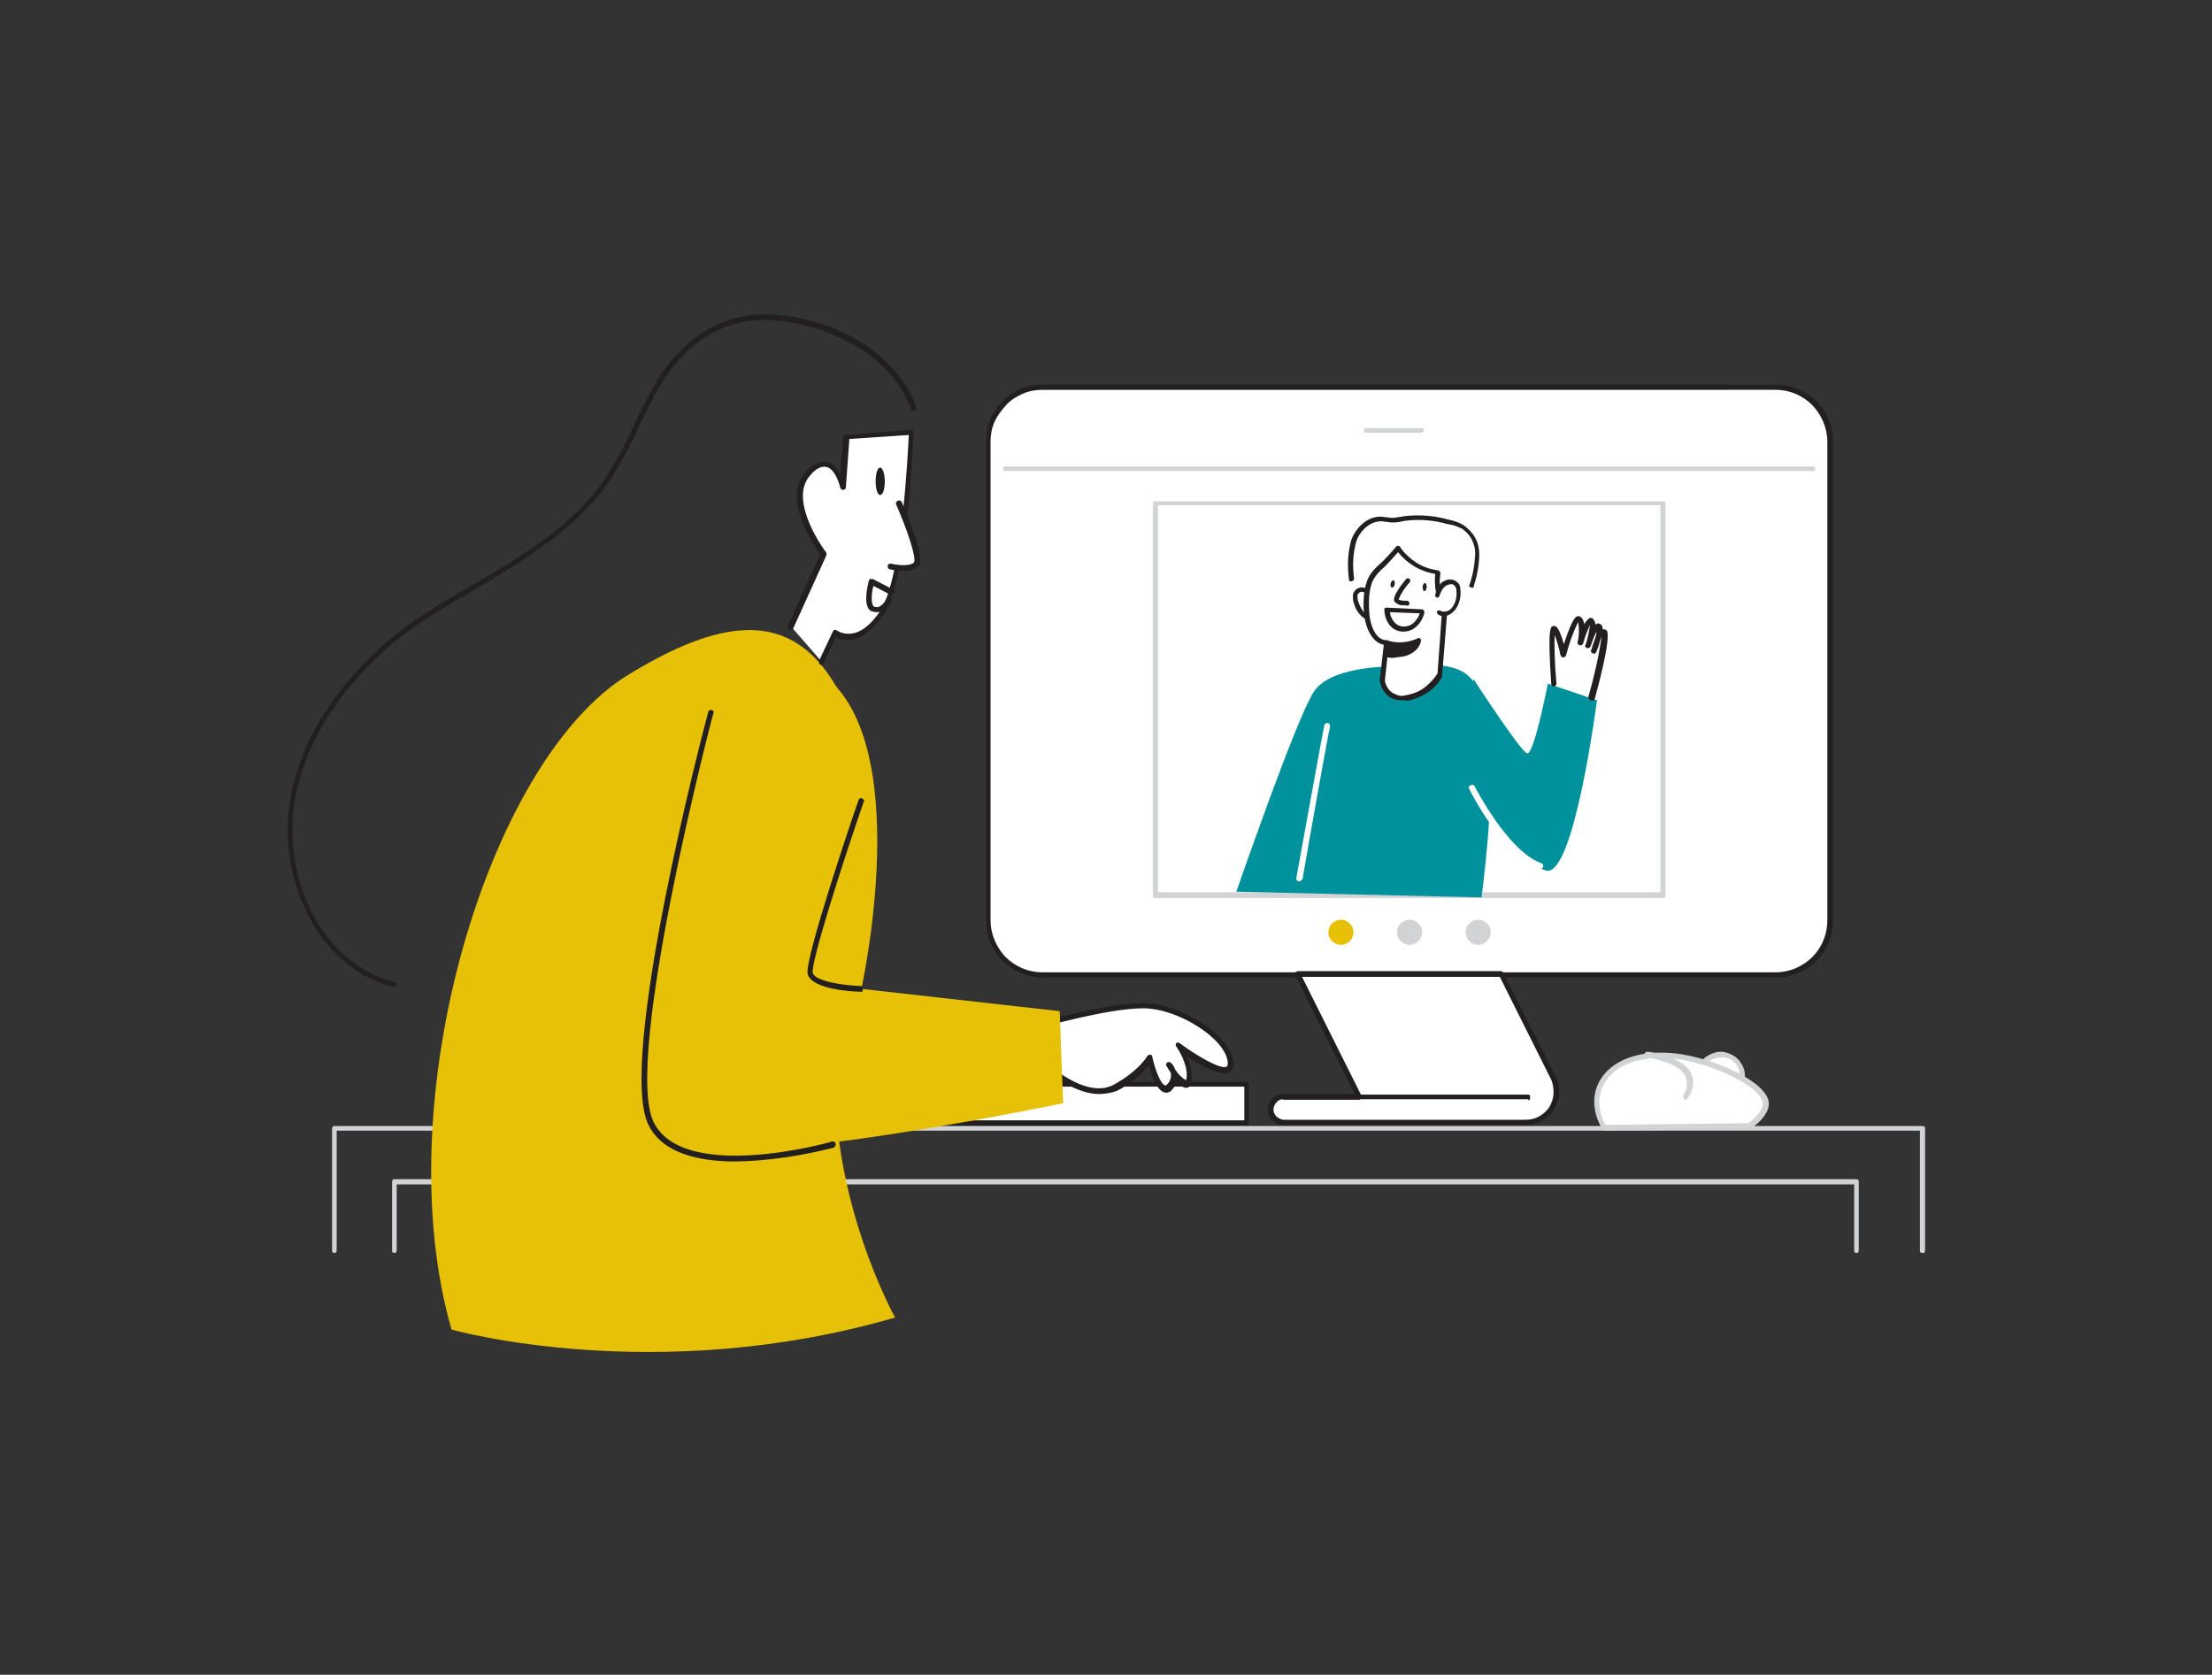 <?xml version="1.0" encoding="UTF-8"?>
<!-- Generator: Adobe Illustrator 19.0.0, SVG Export Plug-In . SVG Version: 6.00 Build 0)  -->
<svg xmlns="http://www.w3.org/2000/svg" xmlns:xlink="http://www.w3.org/1999/xlink" version="1.1" id="Ebene_1" x="0px" y="0px" viewBox="-112 250 387 293" style="enable-background:new -112 250 387 293;" xml:space="preserve">
<rect x="-112" y="250" width="387" height="293" fill="#333333" stroke="none"/>
<style type="text/css">
	.st0{fill:#FFFFFF;}
	.st1{fill:#231F20;}
	.st2{fill:#D1D3D4;}
	.st3{fill:#00929C;}
	.st4{fill:#E7C108;}
</style>
<path class="st0" d="M198.8,317.7H70.4c-5.2,0-9.5,4.3-9.5,9.5V411c0,5.3,4.2,9.5,9.5,9.5h128.5c5.2,0,9.5-4.3,9.5-9.5v-83.7  C208.3,322,204,317.7,198.8,317.7z"></path>
<path class="st1" d="M198.8,421H70.4c-2.6,0-5.1-1.1-7-2.9c-1.9-1.9-2.9-4.4-2.9-7.1v-83.7c0-2.6,1-5.2,2.9-7.1  c1.9-1.9,4.4-2.9,7-2.9h128.4c2.6,0,5.1,1.1,7,2.9c1.9,1.9,2.9,4.4,2.9,7V411c0,1.3-0.3,2.6-0.7,3.8c-0.5,1.2-1.2,2.3-2.1,3.2  c-0.9,0.9-2,1.7-3.2,2.2C201.4,420.7,200.1,421,198.8,421z M70.4,318.2c-1.2,0-2.4,0.2-3.5,0.7c-1.1,0.5-2.1,1.1-2.9,2  s-1.5,1.8-2,2.9c-0.5,1.1-0.7,2.3-0.7,3.5V411c0,2.4,1,4.7,2.6,6.4c1.7,1.7,4,2.7,6.4,2.7h128.4c2.4,0,4.7-1,6.4-2.7  c1.7-1.7,2.6-4,2.6-6.4v-83.7c0-2.4-1-4.7-2.6-6.4c-1.7-1.7-4-2.7-6.4-2.7H70.4z"></path>
<path class="st0" d="M179,337.9H90.1v68.6H179V337.9z"></path>
<path class="st2" d="M179,407.1H90.1c-0.1,0-0.3-0.1-0.3-0.1c-0.1-0.1-0.1-0.2-0.1-0.3v-68.6c0-0.1,0.1-0.3,0.1-0.3  c0.1-0.1,0.2-0.1,0.3-0.1H179c0.1,0,0.3,0.1,0.3,0.1c0.1,0.1,0.1,0.2,0.1,0.3v68.6c0,0.1-0.1,0.3-0.1,0.3  C179.3,407,179.2,407.1,179,407.1z M90.6,406.1h87.9v-67.7H90.6V406.1z"></path>
<path class="st0" d="M159.7,438.4l-9.1-18H115l10.8,21.4h-13.3c-0.3,0-0.6,0.1-0.9,0.2c-0.3,0.1-0.5,0.3-0.7,0.5s-0.4,0.5-0.5,0.7  c-0.1,0.3-0.2,0.6-0.2,0.9c0,0.6,0.2,1.2,0.7,1.6c0.4,0.4,1,0.7,1.6,0.7h42.4c0.9,0,1.8-0.3,2.6-0.7c0.8-0.5,1.5-1.1,2-1.9  c0.5-0.8,0.8-1.7,0.8-2.6C160.3,440.2,160.1,439.3,159.7,438.4z"></path>
<path class="st1" d="M154.9,446.8h-42.4c-0.7,0-1.4-0.3-1.9-0.8c-0.5-0.5-0.8-1.2-0.8-1.9c0-0.7,0.3-1.4,0.8-1.9  c0.5-0.5,1.2-0.8,1.9-0.8H125l-10.4-20.8c0-0.1-0.1-0.1-0.1-0.2c0-0.1,0-0.2,0.1-0.2c0-0.1,0.1-0.1,0.2-0.2c0.1,0,0.1-0.1,0.2-0.1  h35.6c0.1,0,0.2,0,0.2,0.1c0.1,0,0.1,0.1,0.2,0.2l9.1,18c0.5,0.9,0.7,1.9,0.7,2.9c0,1-0.3,2-0.9,2.9c-0.5,0.9-1.3,1.6-2.1,2.1  C156.8,446.6,155.8,446.9,154.9,446.8L154.9,446.8z M112.5,442.3c-0.5,0-0.9,0.2-1.2,0.6c-0.3,0.3-0.5,0.8-0.5,1.2  c0,0.5,0.2,0.9,0.5,1.2c0.3,0.3,0.7,0.5,1.2,0.6l42.4,0c0.9,0,1.7-0.2,2.4-0.6c0.7-0.4,1.4-1,1.8-1.7c0.4-0.7,0.7-1.6,0.7-2.4  c0-0.9-0.1-1.7-0.5-2.5l-8.9-17.8h-34.6l10.4,20.8c0,0.1,0.1,0.1,0.1,0.2s0,0.1-0.1,0.2c0,0.1-0.1,0.1-0.2,0.2  c-0.1,0-0.1,0.1-0.2,0.1H112.5z"></path>
<path class="st1" d="M155.2,442.3h-42.8c-0.1,0-0.2-0.1-0.3-0.1c-0.1-0.1-0.1-0.2-0.1-0.3c0-0.1,0-0.2,0.1-0.3  c0.1-0.1,0.2-0.1,0.3-0.1h42.8c0.1,0,0.1,0,0.2,0c0.1,0,0.1,0,0.2,0.1c0,0,0.1,0.1,0.1,0.2c0,0.1,0,0.1,0,0.2c0,0.1,0,0.1,0,0.2  c0,0.1-0.1,0.1-0.1,0.2c0,0-0.1,0.1-0.2,0.1C155.4,442.3,155.3,442.3,155.2,442.3L155.2,442.3z"></path>
<path class="st3" d="M133.4,366.6c0,0-12.4-0.6-15.6,4.5c-3.2,5.1-13.5,34.9-13.5,34.9l42.9,1c0,0,2.6-19,1.1-26.9  C146.7,370.9,148.2,364.9,133.4,366.6z"></path>
<path class="st0" d="M127.9,355.1c-0.1-0.5-0.4-1-0.7-1.5c-0.2-0.2-0.4-0.4-0.7-0.4c-0.3-0.1-0.5-0.1-0.8,0  c-0.2,0.1-0.3,0.2-0.4,0.4c-0.1,0.2-0.2,0.4-0.2,0.6c0,0.4,0,0.8,0.2,1.2c0.2,0.7,0.6,1.4,1.1,1.9c0.3,0.3,0.6,0.5,0.9,0.6  c0.4,0.1,0.7,0.2,1.1,0.2"></path>
<path class="st1" d="M128.3,358.7c-0.8,0-1.6-0.4-2.2-1c-0.6-0.6-1-1.3-1.2-2.1c-0.2-0.4-0.2-0.9-0.2-1.4c0-0.3,0.1-0.5,0.3-0.8  c0.1-0.2,0.4-0.4,0.6-0.5c0.3-0.1,0.7-0.2,1-0.1c0.3,0.1,0.7,0.3,0.9,0.5c0.4,0.5,0.7,1,0.8,1.6c0,0,0,0.1,0,0.2c0,0.1,0,0.1,0,0.1  c0,0-0.1,0.1-0.1,0.1c0,0-0.1,0.1-0.1,0.1c0,0-0.1,0-0.1,0c-0.1,0-0.1,0-0.1,0c0,0-0.1-0.1-0.1-0.1c0,0-0.1-0.1-0.1-0.1  c-0.1-0.5-0.3-0.9-0.7-1.3c-0.1-0.1-0.3-0.3-0.5-0.3c-0.2-0.1-0.4-0.1-0.6,0c-0.1,0.1-0.2,0.2-0.3,0.3c-0.1,0.1-0.1,0.3-0.1,0.4  c0,0.4,0,0.7,0.2,1.1c0.2,0.7,0.6,1.3,1,1.8c0.2,0.2,0.5,0.4,0.8,0.5c0.3,0.1,0.6,0.2,1,0.2c0.1,0,0.2,0,0.3,0.1  c0.1,0.1,0.1,0.2,0.1,0.3s0,0.2-0.1,0.3C128.6,358.6,128.5,358.7,128.3,358.7L128.3,358.7z"></path>
<path class="st0" d="M130.6,362.4l-0.8,6.5c0,0,0.2,3.7,4.3,3c1.2-0.2,2.3-0.7,3.3-1.4c1-0.7,1.8-1.6,2.4-2.7l0.8-11.3  c0-0.5-1.7-2.5-1.1-6.6c-1.4-0.2-2.7-0.6-3.9-1.3c-1.2-0.7-2.2-1.7-3-2.8c0,0-1.9,2.3-2.7,3c-0.6,0.5-1.2,1.1-1.7,1.8  c-1.3,1.9-1.3,5-1.1,7.1C127.4,359.6,128.4,362.4,130.6,362.4z"></path>
<path class="st1" d="M133.2,372.5c-0.9,0-1.7-0.2-2.4-0.8c-0.8-0.7-1.3-1.7-1.4-2.8l0.7-6.1c-2.2-0.4-3.2-3.3-3.4-5  c-0.2-1.5-0.4-5.2,1.1-7.4c0.5-0.7,1.1-1.3,1.8-1.9c0.8-0.7,2.7-2.9,2.7-2.9c0-0.1,0.1-0.1,0.2-0.1c0.1,0,0.1,0,0.2,0  c0.1,0,0.1,0,0.2,0.1c0.1,0,0.1,0.1,0.1,0.2c0.8,1.1,1.8,2,2.9,2.7c1.1,0.7,2.4,1.1,3.7,1.3c0.1,0,0.1,0,0.2,0.1  c0,0,0.1,0.1,0.1,0.1c0,0,0.1,0.1,0.1,0.2c0,0.1,0,0.1,0,0.2c-0.3,2,0,4,0.9,5.7c0.2,0.3,0.3,0.5,0.3,0.8c0,0,0,0.4-0.9,11.3  c0,0.1,0,0.1,0,0.2c-0.6,1.1-1.5,2.1-2.6,2.8c-1.1,0.7-2.3,1.2-3.5,1.4C133.9,372.5,133.6,372.5,133.2,372.5z M130.3,369  c0,0.4,0.2,0.9,0.4,1.2c0.2,0.4,0.5,0.7,0.9,1c0.4,0.2,0.8,0.4,1.2,0.5c0.4,0.1,0.9,0,1.3-0.1c1.1-0.2,2.2-0.6,3.1-1.3  s1.7-1.5,2.3-2.5c0.1-1.1,0.8-11.1,0.8-11.2c0-0.1-0.1-0.2-0.2-0.4c-0.9-1.8-1.2-3.8-1-5.8c-2.6-0.4-4.9-1.8-6.5-3.8  c-0.8,0.9-1.6,1.8-2.4,2.6c-0.6,0.5-1.2,1.1-1.6,1.7c-1.4,1.9-1.1,5.4-1,6.8c0.2,1.6,1,4.3,3,4.3c0.1,0,0.1,0,0.2,0  c0.1,0,0.1,0.1,0.1,0.1s0.1,0.1,0.1,0.2s0,0.1,0,0.2L130.3,369L130.3,369z"></path>
<path class="st1" d="M130.3,364.4c1,0.3,2.2,0.3,3.2-0.1c2.3-0.8,2.5-2.3,2.5-2.3c-1.7,0.8-3.6,1-5.4,0.5L130.3,364.4z"></path>
<path class="st1" d="M131.7,365.1c-0.5,0-1-0.1-1.4-0.2c-0.1,0-0.2,0-0.2-0.1c-0.1-0.1-0.1-0.1-0.1-0.2c0-0.1,0-0.2,0-0.2l0.3-1.9  c0-0.1,0-0.1,0.1-0.2c0-0.1,0.1-0.1,0.1-0.1c0,0,0.1-0.1,0.2-0.1c0.1,0,0.1,0,0.2,0c1.7,0.5,3.5,0.3,5.1-0.4c0.1,0,0.1-0.1,0.2-0.1  c0.1,0,0.2,0,0.2,0.1c0.1,0,0.1,0.1,0.2,0.2c0,0.1,0,0.2,0,0.2c0,0.1-0.2,1.9-2.8,2.7C133,364.9,132.4,365,131.7,365.1z   M130.8,364.1c0.9,0.2,1.8,0.1,2.6-0.2c0.7-0.2,1.3-0.6,1.8-1.1c-1.4,0.4-2.8,0.4-4.2,0.2L130.8,364.1z"></path>
<path class="st0" d="M134.4,351.5c0,0-2.4,2.9-2,3.5c0.4,0.6,1.9,0.4,1.9,0.4"></path>
<path class="st1" d="M133.7,355.9c-0.3,0-0.6,0-0.9-0.1c-0.3-0.1-0.5-0.3-0.8-0.5c-0.4-0.6,0.3-1.9,2-4c0,0,0.1-0.1,0.1-0.1  c0.1,0,0.1,0,0.2,0c0.1,0,0.1,0,0.2,0c0.1,0,0.1,0,0.1,0.1c0,0,0.1,0.1,0.1,0.1c0,0.1,0,0.1,0,0.2c0,0.1,0,0.1,0,0.2  c0,0.1,0,0.1-0.1,0.1c-0.8,0.9-1.5,1.9-1.9,3c0.4,0.2,0.9,0.2,1.4,0.2c0.1,0,0.2,0,0.3,0.1c0.1,0.1,0.2,0.2,0.2,0.3  c0,0.1,0,0.2-0.1,0.3c-0.1,0.1-0.2,0.2-0.3,0.2C134.2,355.9,133.9,355.9,133.7,355.9z"></path>
<path class="st1" d="M132,352.2c0.1-0.4-0.1-0.7-0.2-0.7c-0.2,0-0.4,0.2-0.5,0.6c-0.1,0.4,0.1,0.7,0.2,0.7  C131.8,352.8,132,352.5,132,352.2z"></path>
<path class="st1" d="M137.6,352.7c0-0.4-0.1-0.7-0.3-0.7c-0.2,0-0.4,0.3-0.4,0.7c0,0.4,0.1,0.7,0.3,0.7  C137.4,353.4,137.6,353.1,137.6,352.7z"></path>
<path class="st0" d="M139.4,354.2c0.2-0.6,0.4-1.1,0.8-1.5c0.2-0.3,0.5-0.5,0.7-0.6c0.3-0.1,0.6-0.2,0.9-0.2c0.2,0,0.4,0.1,0.6,0.2  c0.2,0.1,0.3,0.2,0.4,0.4c0.1,0.2,0.2,0.5,0.2,0.8c0.2,1.5-0.3,3.3-1.7,4c-0.2,0.1-0.5,0.2-0.8,0.2c-0.3,0-0.5-0.1-0.8-0.2"></path>
<path class="st1" d="M140.6,357.8c-0.3,0-0.7-0.1-1-0.3c0,0-0.1-0.1-0.1-0.1c0,0,0-0.1-0.1-0.2c0-0.1,0-0.1,0-0.2  c0-0.1,0-0.1,0.1-0.1c0,0,0.1-0.1,0.1-0.1c0,0,0.1,0,0.2,0c0.1,0,0.1,0,0.2,0c0.1,0,0.1,0,0.1,0.1c0.2,0.1,0.4,0.1,0.6,0.1  c0.2,0,0.4-0.1,0.6-0.1c1.2-0.6,1.7-2.3,1.5-3.7c0-0.2-0.1-0.4-0.2-0.6c-0.1-0.1-0.2-0.2-0.3-0.3c-0.1-0.1-0.3-0.1-0.4-0.1  c-0.3,0-0.5,0.1-0.8,0.2c-0.2,0.1-0.4,0.3-0.6,0.5c-0.3,0.4-0.5,0.9-0.7,1.4c0,0.1-0.1,0.2-0.2,0.2c-0.1,0-0.2,0.1-0.3,0  c0,0-0.1,0-0.1-0.1c0,0-0.1-0.1-0.1-0.1c0,0,0-0.1,0-0.1s0-0.1,0-0.2c0.2-0.6,0.4-1.2,0.8-1.7c0.2-0.3,0.5-0.6,0.9-0.7  c0.4-0.2,0.7-0.3,1.1-0.2c0.3,0,0.5,0.1,0.7,0.2c0.2,0.1,0.4,0.3,0.6,0.5c0.2,0.3,0.3,0.6,0.3,1c0.2,1.6-0.4,3.6-1.9,4.4  C141.3,357.7,140.9,357.8,140.6,357.8z"></path>
<path class="st0" d="M130.7,356.7l6.2,0.3c0,0-0.9,3.3-3.6,3.1C130.7,359.8,130.7,356.7,130.7,356.7z"></path>
<path class="st1" d="M133.6,360.5h-0.3c-2.4-0.2-3.1-2.6-3.1-3.8c0-0.1,0-0.1,0-0.2c0-0.1,0.1-0.1,0.1-0.1c0.1-0.1,0.2-0.1,0.3-0.1  l6.2,0.3c0.1,0,0.1,0,0.2,0.1c0.1,0,0.1,0.1,0.1,0.1c0,0.1,0.1,0.1,0.1,0.2c0,0.1,0,0.1,0,0.2C137,358.3,135.8,360.5,133.6,360.5z   M131.2,357.1c0,0.6,0.3,1.2,0.7,1.7c0.4,0.5,1,0.8,1.6,0.8c1.7,0.1,2.6-1.4,2.9-2.3L131.2,357.1z"></path>
<path class="st0" d="M115.3,404.2L115.3,404.2c-0.2,0-0.3-0.1-0.4-0.2s-0.1-0.2-0.1-0.4c0.5-2.7,4.7-26,4.9-26.7  c0-0.1,0-0.1,0.1-0.2c0-0.1,0.1-0.1,0.1-0.1c0.1,0,0.1-0.1,0.2-0.1c0.1,0,0.1,0,0.2,0c0.1,0,0.2,0.1,0.3,0.2  c0.1,0.1,0.1,0.3,0.1,0.4c-0.2,0.6-3.6,19.5-4.8,26.6c0,0.1-0.1,0.2-0.2,0.3C115.5,404.1,115.4,404.2,115.3,404.2z"></path>
<path class="st3" d="M145.8,368.8c0,0,8.3,12.8,9.4,13c1.2,0.2,3.6-12.2,3.6-12.2l8.6,2.9c0,0-4,31.1-8.9,29.8  c-4.9-1.3-14.9-16.1-14.9-16.1L145.8,368.8z"></path>
<path class="st0" d="M157.4,402c-0.1,0-0.1,0-0.2,0c-6.2-2.3-11.9-13.4-12.1-13.9c0-0.1-0.1-0.1-0.1-0.2c0-0.1,0-0.1,0-0.2  s0-0.1,0.1-0.2c0-0.1,0.1-0.1,0.2-0.1c0.1,0,0.1-0.1,0.2-0.1c0.1,0,0.1,0,0.2,0c0.1,0,0.1,0.1,0.2,0.1c0,0,0.1,0.1,0.1,0.2  c0.1,0.1,5.7,11.2,11.6,13.4c0.1,0,0.2,0.1,0.3,0.2c0.1,0.1,0.1,0.2,0.1,0.4c0,0.1-0.1,0.2-0.2,0.3C157.7,402,157.5,402.1,157.4,402  L157.4,402z"></path>
<path class="st0" d="M159.9,369.5c0,0-0.7-9.6,0-9.6c0.7-0.1,1.7,4.6,1.7,4.6s1.9-6.3,2.6-6.2s0.8,1.3,0.4,4.2c0,0,1.2-4.3,1.9-3.9  c0.8,0.4-0.6,4.4-0.6,4.4s1.2-3.9,1.8-3.5c0.6,0.4-0.8,4.4-0.8,4.4s1.1-4.2,1.7-3.3c0.6,0.8-1.6,9.2-2.2,11.6"></path>
<path class="st1" d="M166.4,372.5c0,0-0.1,0-0.1,0c-0.1,0-0.1,0-0.2-0.1c0,0-0.1-0.1-0.1-0.1c0-0.1,0-0.1-0.1-0.2c0-0.1,0-0.1,0-0.2  c1-3.5,1.8-7,2.3-10.5c-0.1,0.2-0.2,0.5-0.3,0.8c-0.1,0.5-0.3,1.1-0.6,1.8c0,0.1-0.1,0.2-0.2,0.3s-0.3,0.1-0.4,0  c-0.1,0-0.2-0.1-0.3-0.2c-0.1-0.1-0.1-0.3,0-0.4c0.2-0.7,0.4-1.3,0.6-1.8c0.2-0.5,0.3-1,0.3-1.4c-0.4,0.8-0.7,1.6-1,2.5  c0,0.1-0.1,0.1-0.1,0.2c0,0-0.1,0.1-0.1,0.1c-0.1,0-0.1,0-0.2,0.1c-0.1,0-0.1,0-0.2,0c-0.1,0-0.2-0.1-0.3-0.2  c-0.1-0.1-0.1-0.2,0-0.4c0.4-1.1,0.6-2.3,0.8-3.5c-0.5,1-0.9,2.1-1.2,3.2c0,0.1-0.1,0.2-0.2,0.3c-0.1,0.1-0.2,0.1-0.4,0.1  c-0.1,0-0.2-0.1-0.3-0.2s-0.1-0.2-0.1-0.4c0.3-1.1,0.3-2.3,0.1-3.5c-0.9,1.9-1.6,3.8-2.1,5.8c0,0.1-0.1,0.2-0.2,0.3  c-0.1,0.1-0.2,0.1-0.3,0.1c-0.1,0-0.2,0-0.3-0.1c-0.1-0.1-0.1-0.2-0.2-0.3c-0.2-1.2-0.6-2.4-1-3.5c-0.1,1.6,0,5.2,0.3,8.4  c0,0.1,0,0.1,0,0.2c0,0.1-0.1,0.1-0.1,0.2c0,0-0.1,0.1-0.1,0.1c-0.1,0-0.1,0-0.2,0.1c-0.1,0-0.3,0-0.3-0.1c-0.1-0.1-0.2-0.2-0.2-0.3  c-0.7-10.1-0.1-10.1,0.4-10.2c0.3,0,0.9-0.1,1.8,3.2c1.6-4.9,2.2-4.9,2.5-4.9c0.1,0,0.3,0,0.4,0.1c0.1,0.1,0.2,0.1,0.3,0.3  c0.2,0.3,0.3,0.6,0.4,1c0.2-0.4,0.5-0.8,0.8-1c0.1-0.1,0.2-0.1,0.3-0.1c0.1,0,0.2,0,0.3,0.1c0.2,0.1,0.3,0.3,0.4,0.5  c0.1,0.2,0.1,0.4,0.1,0.6c0.1-0.1,0.2-0.1,0.3-0.2c0.1,0,0.2-0.1,0.3,0c0.1,0,0.2,0,0.3,0.1c0.1,0.1,0.4,0.2,0.4,0.9  c0.1,0,0.3,0,0.4,0c0.1,0.1,0.2,0.1,0.3,0.2c0.9,1.2-1.8,10.9-2.1,12c0,0.1-0.1,0.2-0.2,0.3C166.5,372.5,166.5,372.5,166.4,372.5z"></path>
<path class="st1" d="M145.5,352.8h-0.1c-0.1,0-0.2-0.1-0.3-0.2s-0.1-0.2,0-0.3c0.6-1.7,0.9-3.5,1-5.4c0-0.9-0.2-1.7-0.6-2.5  c-0.4-0.8-1-1.4-1.7-1.9c-0.8-0.4-1.6-0.7-2.5-0.8c-2.4-0.7-4.9-0.9-7.4-0.6l-0.6,0.1c-0.6,0.2-1.3,0.2-1.9,0.2  c-0.3,0-0.6-0.1-0.9-0.1c-0.2,0-0.5-0.1-0.7-0.1c-2.1-0.1-3.9,1.7-4.5,3.5c-0.6,2.1-0.7,4.3-0.4,6.5c0,0.1,0,0.2-0.1,0.3  c-0.1,0.1-0.2,0.1-0.3,0.2c-0.1,0-0.1,0-0.2,0c-0.1,0-0.1,0-0.2-0.1c0,0-0.1-0.1-0.1-0.1s0-0.1,0-0.2c-0.3-2.3-0.2-4.6,0.4-6.8  c0.8-2.2,2.9-4.3,5.4-4.1c0.3,0,0.5,0.1,0.8,0.1c0.3,0,0.5,0.1,0.8,0.1c0.6,0,1.1-0.1,1.7-0.2l0.6-0.1c2.6-0.3,5.2-0.1,7.7,0.6  c1,0.2,1.9,0.5,2.7,1c0.8,0.6,1.5,1.3,2,2.2c0.5,0.9,0.7,1.9,0.7,2.9c0,1.9-0.4,3.8-1,5.7c0,0.1-0.1,0.1-0.2,0.2  C145.7,352.8,145.6,352.8,145.5,352.8z"></path>
<path class="st2" d="M205.1,332.4H63.9c-0.1,0-0.2-0.1-0.3-0.1c-0.1-0.1-0.1-0.2-0.1-0.3c0-0.1,0.1-0.3,0.1-0.3  c0.1-0.1,0.2-0.1,0.3-0.1h141.3c0.1,0,0.3,0.1,0.3,0.1c0.1,0.1,0.1,0.2,0.1,0.3c0,0.1-0.1,0.3-0.1,0.3  C205.4,332.4,205.3,332.4,205.1,332.4z"></path>
<path class="st4" d="M122.6,415.3c1.2,0,2.2-1,2.2-2.2c0-1.2-1-2.2-2.2-2.2s-2.2,1-2.2,2.2C120.4,414.3,121.4,415.3,122.6,415.3z"></path>
<path class="st2" d="M134.6,415.3c1.2,0,2.2-1,2.2-2.2c0-1.2-1-2.2-2.2-2.2c-1.2,0-2.2,1-2.2,2.2  C132.4,414.3,133.4,415.3,134.6,415.3z"></path>
<path class="st2" d="M146.6,415.3c1.2,0,2.2-1,2.2-2.2c0-1.2-1-2.2-2.2-2.2c-1.2,0-2.2,1-2.2,2.2  C144.4,414.3,145.4,415.3,146.6,415.3z"></path>
<path class="st2" d="M136.6,325.7H127c-0.1,0-0.3-0.1-0.3-0.1c-0.1-0.1-0.1-0.2-0.1-0.3c0-0.1,0.1-0.3,0.1-0.3  c0.1-0.1,0.2-0.1,0.3-0.1h9.7c0.1,0,0.3,0.1,0.3,0.1c0.1,0.1,0.1,0.2,0.1,0.3c0,0.1-0.1,0.3-0.1,0.3  C136.9,325.6,136.8,325.7,136.6,325.7z"></path>
<path class="st2" d="M212.8,469.2c-0.1,0-0.3-0.1-0.3-0.1c-0.1-0.1-0.1-0.2-0.1-0.3v-11.6H-42.6v11.6c0,0.1-0.1,0.3-0.1,0.3  c-0.1,0.1-0.2,0.1-0.3,0.1c-0.1,0-0.3-0.1-0.3-0.1c-0.1-0.1-0.1-0.2-0.1-0.3v-12.1c0-0.1,0.1-0.3,0.1-0.3c0.1-0.1,0.2-0.1,0.3-0.1  h255.8c0.1,0,0.2,0.1,0.3,0.1c0.1,0.1,0.1,0.2,0.1,0.3v12.1c0,0.1-0.1,0.3-0.1,0.3C213.1,469.2,212.9,469.2,212.8,469.2z"></path>
<path class="st0" d="M106.1,439.6H42.4v6.8h63.7V439.6z"></path>
<path class="st1" d="M106.1,446.9H42.4c-0.1,0-0.2-0.1-0.3-0.1c-0.1-0.1-0.1-0.2-0.1-0.3v-6.8c0-0.1,0-0.2,0.1-0.3  c0.1-0.1,0.2-0.1,0.3-0.1h63.7c0.1,0,0.1,0,0.2,0c0.1,0,0.1,0.1,0.1,0.1c0,0,0.1,0.1,0.1,0.1c0,0.1,0,0.1,0,0.2v6.8  c0,0.1,0,0.1,0,0.2c0,0.1-0.1,0.1-0.1,0.1c0,0-0.1,0.1-0.1,0.1C106.2,446.9,106.1,446.9,106.1,446.9z M42.8,446h62.9v-5.9H42.8V446z  "></path>
<path class="st0" d="M189,442.1c2.1,0,3.8-1.7,3.8-3.8c0-2.1-1.7-3.8-3.8-3.8c-2.1,0-3.8,1.7-3.8,3.8  C185.2,440.4,186.9,442.1,189,442.1z"></path>
<path class="st2" d="M189,442.6c-0.9,0-1.7-0.3-2.4-0.7c-0.7-0.5-1.3-1.2-1.6-1.9c-0.3-0.8-0.4-1.7-0.2-2.5c0.2-0.8,0.6-1.6,1.2-2.2  c0.6-0.6,1.4-1,2.2-1.2c0.8-0.2,1.7-0.1,2.5,0.3c0.8,0.3,1.5,0.9,1.9,1.6c0.5,0.7,0.7,1.5,0.7,2.4c0,1.1-0.5,2.2-1.3,3.1  C191.3,442.2,190.2,442.6,189,442.6z M189,435c-0.7,0-1.3,0.2-1.8,0.6c-0.5,0.4-1,0.9-1.2,1.5c-0.3,0.6-0.3,1.3-0.2,1.9  c0.1,0.6,0.4,1.2,0.9,1.7c0.5,0.5,1.1,0.8,1.7,0.9c0.6,0.1,1.3,0.1,1.9-0.2c0.6-0.3,1.1-0.7,1.5-1.2c0.4-0.6,0.6-1.2,0.6-1.9  c0-0.4-0.1-0.9-0.2-1.3c-0.2-0.4-0.4-0.8-0.7-1.1c-0.3-0.3-0.7-0.6-1.1-0.7C189.9,435,189.5,434.9,189,435L189,435z"></path>
<path class="st0" d="M168.7,447.3c0,0-2.6-3.9-0.5-7.8c2.1-3.9,7.2-5.3,12.9-4.7c5.7,0.7,14.4,4.2,15.7,7.6c0.8,2.2-2.7,4.7-2.7,4.7  L168.7,447.3z"></path>
<path class="st2" d="M168.7,447.8c-0.1,0-0.2,0-0.2-0.1c-0.1,0-0.1-0.1-0.2-0.2c-0.1-0.2-2.7-4.2-0.5-8.3c2.1-3.8,7.1-5.6,13.4-4.9  c5.4,0.6,14.6,4.1,16.1,7.9c1,2.5-2.7,5.1-2.9,5.2c-0.1,0-0.2,0.1-0.3,0.1L168.7,447.8L168.7,447.8z M178.5,435.1  c-4.7,0-8.3,1.6-9.9,4.6c-1.7,3.1-0.2,6.3,0.3,7.1l25-0.3c1-0.7,3-2.6,2.4-4c-1.2-3-9.5-6.6-15.3-7.3  C180.3,435.2,179.4,435.1,178.5,435.1L178.5,435.1z"></path>
<path class="st0" d="M176.1,434.7c0,0,10.3,1.2,6.8,7.3L176.1,434.7z"></path>
<path class="st2" d="M182.9,442.4c-0.1,0-0.2,0-0.2-0.1c-0.1-0.1-0.2-0.2-0.2-0.3c0-0.1,0-0.3,0-0.4c0.3-0.5,0.6-1,0.6-1.6  c0.1-0.6,0-1.1-0.2-1.7c-1.3-2.6-6.8-3.3-6.8-3.3c-0.1,0-0.1,0-0.2-0.1c-0.1,0-0.1-0.1-0.1-0.1c0,0-0.1-0.1-0.1-0.2  c0-0.1,0-0.1,0-0.2c0-0.1,0.1-0.2,0.2-0.3c0.1-0.1,0.2-0.1,0.4-0.1c0.3,0,6,0.7,7.6,3.8c0.3,0.7,0.4,1.4,0.3,2.1  c-0.1,0.7-0.3,1.4-0.8,2c0,0.1-0.1,0.1-0.2,0.2C183.1,442.4,183,442.4,182.9,442.4z"></path>
<path class="st2" d="M224.3,469.2c-0.1,0-0.3-0.1-0.3-0.1c-0.1-0.1-0.1-0.2-0.1-0.3v-21H-53.1v21c0,0.1-0.1,0.3-0.1,0.3  c-0.1,0.1-0.2,0.1-0.3,0.1c-0.1,0-0.3-0.1-0.3-0.1c-0.1-0.1-0.1-0.2-0.1-0.3v-21.4c0-0.1,0.1-0.3,0.1-0.3c0.1-0.1,0.2-0.1,0.3-0.1  h277.9c0.1,0,0.3,0.1,0.3,0.1c0.1,0.1,0.1,0.2,0.1,0.3v21.4c0,0.1-0.1,0.3-0.1,0.3C224.6,469.2,224.5,469.2,224.3,469.2z"></path>
<path class="st0" d="M72.1,437.4c0,0,6.2,5.4,11,2.8c4.8-2.5,6.1-5.3,6.1-5.3s1.6,7,3.4,5.1c0.2-0.3,0.4-0.5,0.6-0.9  c0.1-0.3,0.2-0.7,0.2-1c0-0.3-0.1-0.7-0.2-1c-0.1-0.3-0.4-0.6-0.6-0.8c0,0,3.3,5.2,3.6,2.4c0.3-2.8-1.9-5.8-1.9-5.8s9.7,7.2,9.2,2.8  c-0.5-4.3-8.9-9.9-15.3-9.9c-6.4,0-18.3,3.4-18.3,3.4"></path>
<path class="st1" d="M80.3,441.4c-4.2,0-8.2-3.5-8.5-3.6c0,0-0.1-0.1-0.1-0.1c0-0.1,0-0.1-0.1-0.2c0-0.1,0-0.1,0-0.2  c0-0.1,0.1-0.1,0.1-0.2c0,0,0.1-0.1,0.1-0.1c0.1,0,0.1,0,0.2-0.1c0.1,0,0.1,0,0.2,0c0.1,0,0.1,0.1,0.2,0.1c0.1,0,6,5.1,10.4,2.8  c4.4-2.4,5.9-5,5.9-5c0-0.1,0.1-0.2,0.2-0.2c0.1,0,0.2-0.1,0.3-0.1c0.1,0,0.2,0.1,0.3,0.1c0.1,0.1,0.1,0.2,0.1,0.3  c0.5,2.3,1.5,4.9,2.3,5c0,0,0.1,0,0.3-0.2c0.3-0.3,0.5-0.6,0.6-1c0.1-0.4,0.1-0.8,0-1.1c-0.3-0.4-0.5-0.7-0.7-1.1  c-0.1-0.1-0.1-0.2-0.1-0.3c0-0.1,0.1-0.2,0.2-0.3c0.1-0.1,0.2-0.1,0.3-0.1c0.1,0,0.2,0,0.3,0.1c0.4,0.3,0.6,0.7,0.8,1.2  c0.5,0.8,1.1,1.4,1.9,1.9c0,0,0-0.1,0.1-0.4c0.3-2.6-1.8-5.5-1.8-5.5c-0.1-0.1-0.1-0.2-0.1-0.3c0-0.1,0-0.2,0.1-0.3  c0.1-0.1,0.2-0.1,0.3-0.1s0.2,0,0.3,0.1c2.8,2.1,7.2,4.7,8.2,4.1c0.2-0.1,0.2-0.4,0.2-0.8c-0.4-4.1-8.7-9.4-14.8-9.4  c-6.2,0-18,3.4-18.1,3.4c-0.1,0-0.3,0-0.4,0c-0.1-0.1-0.2-0.2-0.2-0.3c0-0.1,0-0.3,0-0.4c0.1-0.1,0.2-0.2,0.3-0.2  c0.5-0.1,12-3.4,18.4-3.4c6.6,0,15.3,5.7,15.8,10.3c0.1,0.3,0.1,0.7-0.1,1c-0.1,0.3-0.3,0.6-0.6,0.8c-1.5,0.8-5.2-1.3-7.5-2.8  c0.7,1.3,1,2.8,0.9,4.2c-0.1,0.7-0.3,1.2-0.8,1.3c-0.6,0.1-1.3-0.4-1.9-1.1c-0.1,0.6-0.4,1.1-0.8,1.5c-0.1,0.2-0.3,0.3-0.6,0.4  c-0.2,0.1-0.5,0.1-0.7,0c-1.3-0.3-2.2-3-2.7-4.7c-1.6,1.9-3.5,3.4-5.7,4.5C82.3,441.2,81.3,441.4,80.3,441.4z"></path>
<path class="st4" d="M44.6,480.5c0,0-11.7-21-10.4-44.8c1.3-23.7,11.6-33.2,4-56.5C30.7,356,17,356.4-2,368  c-24.6,14.9-42.5,74.7-31,114.6C-33,482.6,2.6,492.7,44.6,480.5z"></path>
<path class="st4" d="M11.4,385.4c0,1.2-12.2,59.1-4.2,64.5c8,5.4,66.8-6.9,66.8-6.9l-0.6-16.1L38.7,423c0,0,9.8-43.9-7.4-55.5  C14,355.9,11.4,385.4,11.4,385.4z"></path>
<path class="st1" d="M16.7,453.2c-6.4,0-12.7-1.4-15.2-6.3c-5.7-11.1,9.7-69.8,10.4-72.3c0-0.1,0-0.1,0.1-0.2c0-0.1,0.1-0.1,0.1-0.1  c0.1,0,0.1-0.1,0.2-0.1c0.1,0,0.1,0,0.2,0c0.1,0,0.2,0.1,0.3,0.2c0.1,0.1,0.1,0.2,0,0.4c-0.2,0.6-15.9,60.9-10.4,71.6  c5.4,10.6,31,3.4,31.2,3.3c0.1,0,0.1,0,0.2,0c0.1,0,0.1,0,0.2,0.1c0.1,0,0.1,0.1,0.1,0.1s0.1,0.1,0.1,0.2c0,0.1,0,0.1,0,0.2  c0,0.1,0,0.1-0.1,0.2c0,0.1-0.1,0.1-0.1,0.2c-0.1,0-0.1,0.1-0.2,0.1C28.2,452.2,22.5,453.1,16.7,453.2z"></path>
<path class="st1" d="M38.7,423.5c-1.5,0-8.7-0.4-9.4-3.1c-0.6-2.5,7.9-27.6,8.9-30.4c0-0.1,0.1-0.2,0.2-0.3c0.1-0.1,0.2-0.1,0.4,0  c0.1,0,0.2,0.1,0.3,0.2c0.1,0.1,0.1,0.2,0,0.4c-3.7,10.7-9.3,28.2-8.9,29.9c0.3,1.4,5.1,2.2,8.4,2.3c0.1,0,0.3,0.1,0.3,0.1  c0.1,0.1,0.1,0.2,0.1,0.3c0,0.1-0.1,0.3-0.1,0.3C39,423.5,38.9,423.5,38.7,423.5L38.7,423.5z"></path>
<path class="st0" d="M31.8,365.8l2.4-5.2c0,0,4,2.9,8.2-3.6c4.2-6.5,5.1-31.6,5.1-31.6l-11.3,0.9l-0.7,8.8c0,0-1.5-7.2-6-2.4  c-4.5,4.7,2.7,14.1,2.7,14.1l-5.8,12.8"></path>
<path class="st1" d="M31.8,366.3c-0.1,0-0.1,0-0.2,0c-0.1,0-0.1-0.1-0.2-0.1c0,0-0.1-0.1-0.1-0.2c0-0.1,0-0.1,0-0.2  c0-0.1,0-0.1,0-0.2l2.4-5.1c0-0.1,0.1-0.1,0.1-0.2c0.1,0,0.1-0.1,0.2-0.1c0.1,0,0.1,0,0.2,0c0.1,0,0.1,0,0.2,0.1  c0.8,0.5,1.8,0.7,2.8,0.5c1.7-0.3,3.3-1.7,4.8-3.9c3.8-5.8,4.8-27.1,5-30.8l-10.4,0.7l-0.6,8.3c0,0.1,0,0.1,0,0.2  c0,0.1-0.1,0.1-0.1,0.2c-0.1,0.1-0.2,0.2-0.3,0.2c-0.1,0-0.3,0-0.4-0.1s-0.2-0.2-0.2-0.3c-0.2-0.9-1-3.3-2.4-3.6  c-0.8-0.2-1.8,0.2-2.8,1.4c-4.1,4.4,2.6,13.4,2.7,13.5c0.1,0.1,0.1,0.2,0.1,0.2c0,0.1,0,0.2,0,0.3l-5.8,12.8  c-0.1,0.1-0.1,0.2-0.3,0.3c-0.1,0-0.3,0-0.4,0c-0.1-0.1-0.2-0.2-0.3-0.3c0-0.1,0-0.3,0-0.4l5.7-12.5c-1.1-1.5-6.8-9.9-2.5-14.5  c1.4-1.4,2.6-1.9,3.8-1.7c0.5,0.2,1,0.5,1.3,0.9c0.4,0.4,0.7,0.8,0.9,1.3l0.5-6.5c0-0.1,0.1-0.2,0.1-0.3c0.1-0.1,0.2-0.1,0.3-0.1  l11.4-0.9c0.1,0,0.3,0,0.4,0.1c0,0,0.1,0.1,0.1,0.2c0,0.1,0,0.1,0,0.2c0,1-1,25.3-5.2,31.8c-1.7,2.5-3.5,4-5.4,4.4  c-1,0.2-2.1,0.1-3-0.4l-2.2,4.7c0,0.1-0.1,0.2-0.2,0.2C32,366.3,31.9,366.4,31.8,366.3z"></path>
<path class="st0" d="M45.3,338.2c0,0,4.2,9.7,3,10.7c-1.2,1-4.5,0.2-4.5,0.2"></path>
<path class="st1" d="M46.1,349.9c-0.8,0-1.6-0.1-2.4-0.3c-0.1,0-0.1,0-0.2-0.1c-0.1,0-0.1-0.1-0.1-0.1c0-0.1-0.1-0.1-0.1-0.2  c0-0.1,0-0.1,0-0.2c0-0.1,0-0.1,0.1-0.2s0.1-0.1,0.1-0.1s0.1-0.1,0.2-0.1c0.1,0,0.1,0,0.2,0c1.2,0.3,3.3,0.5,4-0.2  c0.5-0.7-1.2-5.8-3.1-10.1c-0.1-0.1-0.1-0.3,0-0.4c0-0.1,0.1-0.2,0.3-0.3c0.1-0.1,0.3-0.1,0.4,0c0.1,0,0.2,0.1,0.3,0.3  c1.6,3.8,4.2,10.2,2.8,11.3C47.8,349.7,47,350,46.1,349.9z"></path>
<path class="st1" d="M42,336.6c0.5,0,0.8-1.1,0.8-2.4s-0.4-2.4-0.8-2.4c-0.5,0-0.8,1.1-0.8,2.4S41.5,336.6,42,336.6z"></path>
<path class="st1" d="M-43,422.7h-0.1c-6.3-1.5-12-6.3-15.2-13c-10.1-20.9,4.1-42.1,21.5-52.9c2.2-1.4,4.5-2.7,6.7-4  c9-5.3,18.4-10.7,24.2-19.4c1.8-2.9,3.4-5.9,4.8-9c1.2-2.5,2.5-5.1,3.9-7.6c4.7-7.8,11.8-12.1,19.6-11.8  c13.5,0.5,23.3,8.5,25.9,16.2c0,0.1,0,0.1,0,0.2c0,0.1,0,0.1,0,0.2c0,0.1-0.1,0.1-0.1,0.2c-0.1,0-0.1,0.1-0.2,0.1  c-0.1,0-0.1,0-0.2,0c-0.1,0-0.1,0-0.2-0.1c-0.1,0-0.1-0.1-0.2-0.1c0-0.1-0.1-0.1-0.1-0.2c-3.2-9.6-15.2-15.2-25-15.5  c-7.4-0.3-14.2,3.8-18.7,11.3c-1.5,2.4-2.7,5-3.9,7.5c-1.4,3.2-3.1,6.2-4.9,9.1c-6,8.8-15.4,14.3-24.5,19.7c-2.2,1.3-4.5,2.6-6.7,4  c-17.1,10.6-31,31.3-21.2,51.7c3.1,6.4,8.6,11.1,14.6,12.5c0.1,0,0.1,0,0.2,0.1c0.1,0,0.1,0.1,0.1,0.1c0,0.1,0.1,0.1,0.1,0.2  c0,0.1,0,0.1,0,0.2c0,0.1-0.1,0.2-0.2,0.3C-42.8,422.6-42.9,422.7-43,422.7z"></path>
<path class="st1" d="M41.4,357.1c-0.3,0-0.7-0.1-1-0.2c-1.5-0.8-0.6-4.5-0.4-5.3c0-0.1,0.1-0.1,0.1-0.2c0-0.1,0.1-0.1,0.2-0.1  c0.1,0,0.1,0,0.2,0c0.1,0,0.1,0,0.2,0l3.5,1.8c0.1,0,0.1,0.1,0.2,0.1c0,0,0.1,0.1,0.1,0.2c0,0.1,0,0.1,0,0.2c0,0.1,0,0.1-0.1,0.2  c0,0.1-0.1,0.1-0.1,0.2c-0.1,0-0.1,0.1-0.2,0.1c-0.1,0-0.1,0-0.2,0c-0.1,0-0.1,0-0.2-0.1l-2.9-1.5c-0.4,1.6-0.4,3.3,0.1,3.6  c0.1,0.1,0.2,0.1,0.4,0.1c0.1,0,0.3,0,0.4,0c0.6-0.3,1-0.7,1.3-1.3c0-0.1,0.1-0.1,0.1-0.2c0,0,0.1-0.1,0.2-0.1c0.1,0,0.1,0,0.2,0  c0.1,0,0.1,0,0.2,0c0.1,0,0.1,0.1,0.2,0.1c0,0,0.1,0.1,0.1,0.2c0,0.1,0,0.1,0,0.2c0,0.1,0,0.1-0.1,0.2c-0.4,0.8-1.1,1.4-1.9,1.8  C41.8,357,41.6,357.1,41.4,357.1z"></path>
</svg>
